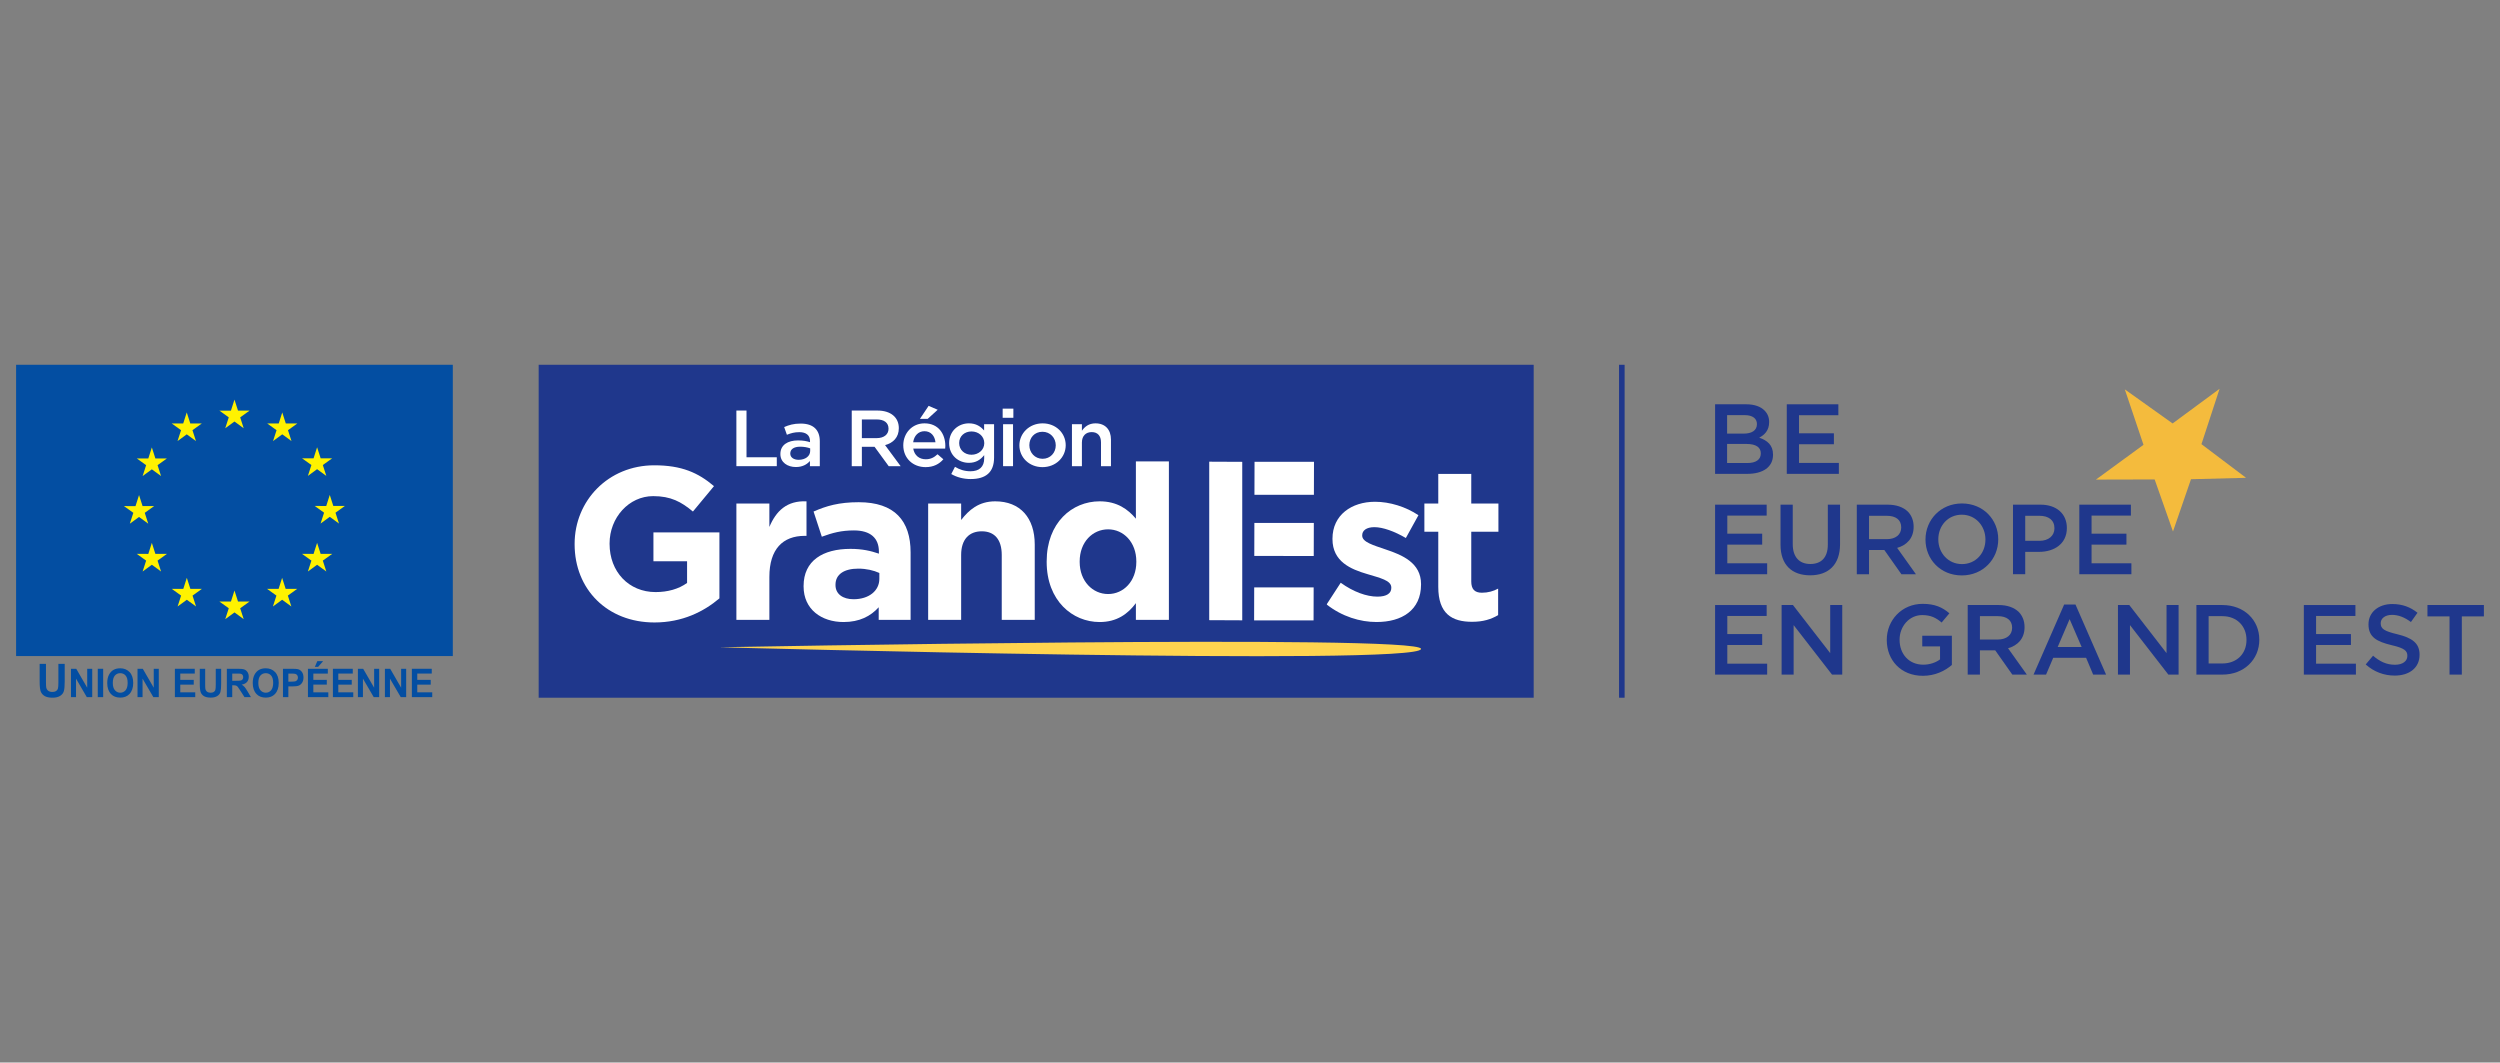 <svg xmlns="http://www.w3.org/2000/svg" xmlns:xlink="http://www.w3.org/1999/xlink" id="Calque_1" data-name="Calque 1" viewBox="0 0 5669.29 2409.45"><rect x="0" y="0" width="5669.29" height="2409.45" fill="#808080" stroke="none"/><defs><style>      .cls-1 {        stroke: #1f378c;        stroke-width: 12.65px;      }      .cls-1, .cls-2 {        fill: none;      }      .cls-3 {        fill: #fff;      }      .cls-4 {        fill: #f4bb3d;      }      .cls-5 {        clip-path: url(#clippath-2);      }      .cls-6 {        isolation: isolate;      }      .cls-7 {        fill: #ffd44f;      }      .cls-8 {        fill: #1f378c;      }      .cls-9 {        clip-path: url(#clippath-1);      }      .cls-10 {        clip-path: url(#clippath-4);      }      .cls-11 {        clip-path: url(#clippath);      }      .cls-12 {        fill: #fff200;      }      .cls-13 {        clip-path: url(#clippath-3);      }      .cls-14 {        mask: url(#mask);      }      .cls-15 {        clip-path: url(#clippath-5);      }      .cls-16 {        fill: #034ea2;      }      .cls-17 {        fill: #231f20;      }    </style><clipPath id="clippath"><rect class="cls-2" width="5669.29" height="2409.45"></rect></clipPath><clipPath id="clippath-1"><rect class="cls-2" x="36.5" y="776.65" width="5596.29" height="856.16"></rect></clipPath><clipPath id="clippath-2"><rect class="cls-2" x="3008.36" y="1074.36" width="390.09" height="336.23"></rect></clipPath><clipPath id="clippath-3"><rect class="cls-2" x="3008.36" y="1074.36" width="390.09" height="336.24"></rect></clipPath><mask id="mask" x="2749.28" y="995.86" width="756.28" height="552.28" maskUnits="userSpaceOnUse"><g class="cls-5"><rect class="cls-17" x="3008.36" y="1074.36" width="390.09" height="336.24"></rect><g class="cls-6"><g class="cls-13"><rect class="cls-3" x="2753.17" y="999.78" width="748.49" height="544.47"></rect><path d="m3497.74,1540.32h-740.68v-536.63h740.68v536.63Zm7.81-544.47h-756.28v552.28h756.28v-552.28Z"></path></g></g></g></mask><clipPath id="clippath-4"><rect class="cls-2" x="3008.36" y="1074.36" width="390.09" height="336.23"></rect></clipPath><clipPath id="clippath-5"><rect class="cls-2" x="3008.36" y="1074.36" width="390.09" height="336.23"></rect></clipPath></defs><g class="cls-11"><line class="cls-1" x1="3677.84" y1="827.23" x2="3677.84" y2="1582.22"></line><rect class="cls-16" x="36.5" y="827.21" width="990.35" height="660.55"></rect><polygon class="cls-12" points="523.7 931.23 497.54 931.2 518.76 946.45 510.8 971.14 531.71 955.89 552.6 971.14 544.66 946.45 565.91 931.2 539.73 931.2 531.71 906.21 523.7 931.23"></polygon><polygon class="cls-12" points="415.49 960.3 389.34 960.28 410.56 975.53 402.61 1000.21 423.5 984.96 444.4 1000.21 436.45 975.53 457.67 960.28 431.5 960.28 423.5 935.26 415.49 960.3"></polygon><polygon class="cls-12" points="336.33 1039.65 310.18 1039.62 331.4 1054.87 323.43 1079.55 344.35 1064.3 365.24 1079.55 357.3 1054.87 378.52 1039.62 352.34 1039.62 344.35 1014.61 336.33 1039.65"></polygon><polygon class="cls-12" points="307.29 1147.73 281.12 1147.68 302.36 1162.93 294.39 1187.61 315.31 1172.34 336.2 1187.61 328.26 1162.93 349.48 1147.68 323.3 1147.68 315.31 1122.67 307.29 1147.73"></polygon><polygon class="cls-12" points="336.33 1256.09 310.18 1256.06 331.4 1271.31 323.43 1296 344.35 1280.7 365.26 1296 357.3 1271.31 378.52 1256.06 352.34 1256.06 344.35 1231.05 336.33 1256.09"></polygon><polygon class="cls-12" points="415.67 1335.41 389.49 1335.38 410.71 1350.63 402.77 1375.32 423.68 1360.07 444.57 1375.32 436.63 1350.63 457.85 1335.38 431.68 1335.38 423.66 1310.39 415.67 1335.41"></polygon><polygon class="cls-12" points="523.72 1364.15 497.55 1364.12 518.77 1379.37 510.82 1404.06 531.74 1388.81 552.63 1404.06 544.66 1379.37 565.91 1364.12 539.73 1364.12 531.72 1339.11 523.72 1364.15"></polygon><polygon class="cls-12" points="631.77 1335.41 605.62 1335.38 626.84 1350.63 618.9 1375.32 639.79 1360.07 660.7 1375.32 652.74 1350.63 673.96 1335.38 647.78 1335.38 639.79 1310.39 631.77 1335.41"></polygon><polygon class="cls-12" points="711.09 1256.09 684.93 1256.06 706.18 1271.31 698.21 1296 719.1 1280.7 740.02 1296 732.05 1271.31 753.3 1256.06 727.15 1256.06 719.1 1231.05 711.09 1256.09"></polygon><polygon class="cls-12" points="739.83 1147.4 713.66 1147.38 734.9 1162.63 726.96 1187.31 747.82 1172.03 768.74 1187.31 760.8 1162.63 782.02 1147.38 755.84 1147.38 747.82 1122.36 739.83 1147.4"></polygon><polygon class="cls-12" points="711.09 1039.34 684.93 1039.32 706.18 1054.54 698.21 1079.23 719.1 1063.95 740.02 1079.23 732.05 1054.54 753.3 1039.32 727.15 1039.32 719.1 1014.31 711.09 1039.34"></polygon><polygon class="cls-12" points="632.09 960.33 605.92 960.28 627.14 975.55 619.19 1000.24 640.11 984.94 661 1000.24 653.06 975.55 674.3 960.28 648.1 960.28 640.09 935.29 632.09 960.33"></polygon><g class="cls-9"><path class="cls-16" d="m89.9,1505.47h14.34v40.85c0,6.35.18,10.47.53,12.39.66,3.34,2.15,5.92,4.55,7.71,2.4,1.82,5.56,2.73,9.48,2.73,3.31,0,6.04-.63,8.12-1.92,2.12-1.29,3.54-3.06,4.32-5.36.76-2.28,1.16-7.16,1.16-14.67v-41.73h14.34v39.61c0,10.12-.63,17.42-1.87,21.95-1.24,4.5-4.05,8.17-8.42,10.95-4.38,2.81-10.12,4.2-17.27,4.2s-13.23-1.16-17.4-3.46c-4.17-2.33-7.18-5.59-9.08-9.79-1.87-4.2-2.81-11.94-2.81-23.22v-40.24Z"></path><polygon class="cls-16" points="160.96 1580.89 160.96 1516.6 172.89 1516.6 197.76 1559.54 197.76 1516.6 209.16 1516.6 209.16 1580.89 196.85 1580.89 172.39 1538.95 172.39 1580.89 160.96 1580.89"></polygon><rect class="cls-16" x="221.71" y="1516.6" width="12.24" height="64.29"></rect><path class="cls-16" d="m243.19,1549.13c0-7.64,1.29-13.96,3.9-18.92,2.63-4.96,6.02-8.65,10.24-11.08,4.22-2.4,9.31-3.64,15.3-3.64,8.7,0,15.78,2.88,21.27,8.65,5.46,5.77,8.19,13.96,8.19,24.61s-2.88,19.15-8.67,25.22c-5.08,5.34-12.01,8.02-20.74,8.02s-15.73-2.63-20.81-7.94c-5.79-6.04-8.68-14.34-8.68-24.91m12.62-.43c0,7.41,1.62,12.95,4.86,16.64,3.24,3.69,7.26,5.54,12.04,5.54s8.83-1.82,12.01-5.49c3.16-3.67,4.75-9.31,4.75-16.92s-1.54-12.95-4.63-16.52c-3.08-3.57-7.13-5.36-12.14-5.36s-9.05,1.79-12.19,5.39c-3.14,3.62-4.7,9.18-4.7,16.72"></path><polygon class="cls-16" points="311.85 1580.89 311.85 1516.6 323.76 1516.6 348.65 1559.54 348.65 1516.6 360.05 1516.6 360.05 1580.89 347.74 1580.89 323.28 1538.95 323.28 1580.89 311.85 1580.89"></polygon><polygon class="cls-16" points="396.59 1580.89 396.59 1516.6 441.66 1516.6 441.66 1527.47 408.83 1527.47 408.83 1541.73 439.33 1541.73 439.33 1552.56 408.83 1552.56 408.83 1570.01 442.77 1570.01 442.77 1580.89 396.59 1580.89"></polygon><path class="cls-16" d="m453.04,1516.6h12.24v34.83c0,5.41.15,8.93.45,10.57.53,2.83,1.82,5.01,3.87,6.58,2.05,1.54,4.73,2.33,8.07,2.33,2.83,0,5.16-.56,6.93-1.64,1.8-1.11,3.04-2.63,3.69-4.58.66-1.92.99-6.12.99-12.52v-35.56h12.22v33.76c0,8.62-.53,14.87-1.59,18.71-1.06,3.84-3.44,6.96-7.18,9.33-3.72,2.38-8.62,3.57-14.72,3.57s-11.28-.99-14.82-2.96c-3.57-1.97-6.15-4.76-7.74-8.32-1.59-3.59-2.4-10.19-2.4-19.8v-34.3Z"></path><path class="cls-16" d="m514.43,1580.89v-64.29h25.82c6.6,0,11.33.58,14.16,1.72,2.83,1.16,5.16,3.16,6.98,6.02,1.82,2.86,2.73,6.27,2.73,10.24,0,5.03-1.39,9.08-4.17,12.14-2.78,3.09-6.73,5.01-11.86,5.79,2.63,1.64,4.8,3.44,6.52,5.36,1.72,1.95,4.05,5.44,7.03,10.47l7.36,12.54h-14.62l-8.88-13.99c-3.19-5.06-5.36-8.22-6.5-9.51-1.16-1.27-2.38-2.15-3.64-2.63-1.29-.48-3.34-.71-6.17-.71h-2.53v26.83h-12.24Zm12.24-37.1h9.1c5.54,0,9.08-.2,10.6-.63,1.52-.43,2.76-1.29,3.69-2.58.94-1.27,1.42-2.98,1.42-5.11s-.48-3.69-1.42-4.93c-.94-1.26-2.23-2.1-3.84-2.58-1.14-.33-4.45-.48-9.94-.48h-9.61v16.31Z"></path><path class="cls-16" d="m573.14,1549.13c0-7.64,1.32-13.96,3.92-18.92,2.63-4.96,6.02-8.65,10.24-11.08,4.22-2.4,9.31-3.64,15.3-3.64,8.7,0,15.78,2.88,21.27,8.65,5.46,5.77,8.2,13.96,8.2,24.61s-2.88,19.15-8.67,25.22c-5.08,5.34-12.01,8.02-20.74,8.02s-15.73-2.63-20.81-7.94c-5.79-6.04-8.7-14.34-8.7-24.91m12.65-.43c0,7.41,1.62,12.95,4.86,16.64,3.24,3.69,7.26,5.54,12.04,5.54s8.83-1.82,12.01-5.49c3.16-3.67,4.75-9.31,4.75-16.92s-1.54-12.95-4.63-16.52c-3.09-3.57-7.13-5.36-12.14-5.36s-9.05,1.79-12.19,5.39c-3.14,3.62-4.7,9.18-4.7,16.72"></path><path class="cls-16" d="m641.69,1580.89v-64.29h19.7c7.34,0,12.14.3,14.39.91,3.62,1.01,6.58,3.14,8.93,6.37,2.35,3.24,3.51,7.41,3.51,12.54,0,4.63-1.01,8.52-3.03,11.68-2.02,3.14-4.55,5.34-7.59,6.63-3.04,1.26-8.25,1.9-15.66,1.9h-8.04v24.25h-12.22Zm12.22-53.42v18.29h6.8c4.55,0,7.64-.28,9.28-.83,1.64-.56,2.98-1.57,4.02-3.01,1.06-1.44,1.57-3.24,1.57-5.34s-.53-3.95-1.62-5.41c-1.09-1.47-2.4-2.45-4-2.93-1.59-.51-4.96-.76-10.09-.76h-5.97Z"></path><path class="cls-16" d="m698.32,1580.89v-64.29h45.09v10.88h-32.85v14.26h30.53v10.82h-30.53v17.45h33.97v10.88h-46.21Zm15.63-68.59l5.72-13.1h13.13l-11.46,13.1h-7.38Z"></path><polygon class="cls-16" points="754.92 1580.89 754.92 1516.6 799.99 1516.6 799.99 1527.47 767.17 1527.47 767.17 1541.73 797.67 1541.73 797.67 1552.56 767.17 1552.56 767.17 1570.01 801.11 1570.01 801.11 1580.89 754.92 1580.89"></polygon><polygon class="cls-16" points="811.62 1580.89 811.62 1516.6 823.56 1516.6 848.42 1559.54 848.42 1516.6 859.83 1516.6 859.83 1580.89 847.51 1580.89 823.05 1538.95 823.05 1580.89 811.62 1580.89"></polygon><polygon class="cls-16" points="872.87 1580.89 872.87 1516.6 884.81 1516.6 909.67 1559.54 909.67 1516.6 921.08 1516.6 921.08 1580.89 908.76 1580.89 884.3 1538.95 884.3 1580.89 872.87 1580.89"></polygon><polygon class="cls-16" points="934.01 1580.89 934.01 1516.6 979.08 1516.6 979.08 1527.47 946.23 1527.47 946.23 1541.73 976.76 1541.73 976.76 1552.56 946.23 1552.56 946.23 1570.01 980.2 1570.01 980.2 1580.89 934.01 1580.89"></polygon><rect class="cls-8" x="1221.54" y="827.21" width="2256.42" height="755.02"></rect><polygon class="cls-3" points="1669.91 930.99 1692.87 930.99 1692.87 1036.96 1761.54 1036.96 1761.54 1057.14 1669.91 1057.14 1669.91 930.99"></polygon><path class="cls-3" d="m1836.69,1057.14v-11.71c-6.73,7.74-16.99,13.68-31.92,13.68-18.67,0-35.08-10.27-35.08-29.36v-.35c0-20.56,16.97-30.65,39.94-30.65,11.94,0,19.6,1.64,27.24,3.97v-2.33c0-13.18-8.57-20.38-24.25-20.38-11.03,0-19.22,2.35-28.17,5.94l-6.17-17.48c10.82-4.68,21.47-7.92,37.51-7.92,29.14,0,43.3,14.77,43.3,40.19v56.4h-22.38Zm.56-40.37c-5.79-2.17-13.81-3.79-22.59-3.79-14.19,0-22.58,5.59-22.58,15.33v.35c0,9,8.4,14.06,19.04,14.06,14.92,0,26.13-8.12,26.13-20.01v-5.94Z"></path><path class="cls-3" d="m2015.32,1057.15l-32.12-43.98h-28.73v43.98h-22.96v-126.15h58.24c30.05,0,48.53,15.33,48.53,40.01,0,20.92-12.9,33.51-31.18,38.39l35.28,47.75h-27.06Zm-27.44-105.97h-33.41v42.36h33.59c16.44,0,26.89-8.3,26.89-21.27,0-13.89-10.07-21.09-27.06-21.09"></path><path class="cls-3" d="m2099.34,1041.48c11,0,18.84-3.97,26.68-11.36l13.25,11.36c-9.33,10.8-22.2,17.83-40.31,17.83-28.55,0-50.58-20.01-50.58-49.54,0-27.39,19.98-49.75,48.15-49.75,31.36,0,47.22,23.8,47.22,51.37,0,1.97-.18,3.77-.35,5.94h-72.43c2.63,15.5,13.81,24.15,28.38,24.15m22.03-38.57c-1.49-14.06-10.09-25.06-25.01-25.06-13.81,0-23.52,10.29-25.57,25.06h50.58Zm-35.28-52.99l19.78-29.56,20.54,8.85-22.76,20.71h-17.55Z"></path><path class="cls-3" d="m2201.26,1086.35c-16.24,0-31.36-3.97-44.06-11.36l8.42-16.39c10.45,6.3,21.65,10.09,35.08,10.09,20.16,0,31.16-10.09,31.16-29.19v-7.41c-8.19,10.27-18.46,17.5-34.7,17.48-23.14,0-44.79-16.39-44.79-44.69s21.83-44.87,44.79-44.87c16.62,0,26.86,7.39,34.52,16.21v-14.21h22.58v75.67c0,33.71-19.04,48.66-53.01,48.66m1.87-107.94c-15.68,0-28,10.45-28,26.3s12.49,26.51,28,26.51,28.93-10.65,28.93-26.33-13.25-26.48-28.93-26.48"></path><path class="cls-3" d="m2273.75,926.68h24.28v20.74h-24.28v-20.74Zm.94,35.33h22.58v95.15h-22.58v-95.15Z"></path><path class="cls-3" d="m2363.93,1059.33c-30.05,0-52.25-22.18-52.25-49.39s22.38-49.9,52.63-49.9,52.43,22.16,52.43,49.55-22.38,49.75-52.81,49.75m0-80.2c-18.11,0-29.67,13.68-29.67,30.45s12.49,30.83,30.05,30.83,29.84-13.71,29.84-30.48c.02-16.92-12.49-30.81-30.22-30.81"></path><path class="cls-3" d="m2453.46,1057.17h-22.59v-95.14h22.59v14.77c6.35-9,15.5-16.77,30.8-16.77,22.21,0,35.08,14.42,35.08,36.6v60.55h-22.58v-54.07c0-14.77-7.64-23.24-21.09-23.24s-22.21,8.83-22.21,23.62v53.69Z"></path><path class="cls-3" d="m1484.23,1411.57c-107.31,0-181.16-75.32-181.16-177.21v-.99c0-97.98,76.3-178.2,180.68-178.2,62.01,0,99.42,16.74,135.36,47.24l-47.75,57.61c-26.58-22.16-50.2-34.95-90.09-34.95-55.14,0-98.94,48.74-98.94,107.31v.99c0,63,43.32,109.28,104.35,109.28,27.57,0,52.2-6.88,71.4-20.69v-49.22h-76.3v-65.48h149.65v149.65c-35.46,30.05-84.19,54.65-147.19,54.65"></path><path class="cls-3" d="m1824.97,1215.16c-49.72,0-80.25,30.02-80.25,93.05v97.47h-74.81v-263.86h74.81v53.16c15.28-36.42,39.88-60.07,84.19-58.09v78.28h-3.94Z"></path><path class="cls-3" d="m1992.64,1405.66v-28.55c-18.23,20.18-43.32,33.49-79.77,33.49-49.72,0-90.57-28.55-90.57-80.73v-.99c0-57.59,43.8-84.19,106.32-84.19,26.58,0,45.78,4.45,64.49,10.85v-4.45c0-31.01-19.2-48.23-56.6-48.23-28.55,0-48.74,5.41-72.86,14.27l-18.72-57.08c29.06-12.8,57.61-21.17,102.4-21.17,81.71,0,117.65,42.34,117.65,113.71v153.09h-72.36Zm1.47-106.32c-12.8-5.92-29.54-9.84-47.75-9.84-31.99,0-51.7,12.8-51.7,36.42v.99c0,20.18,16.74,31.99,40.87,31.99,34.95,0,58.57-19.2,58.57-46.26v-13.3Z"></path><path class="cls-3" d="m2271.67,1405.67v-147.19c0-35.43-16.74-53.64-45.3-53.64s-46.76,18.21-46.76,53.64v147.19h-74.81v-263.86h74.81v37.41c17.22-22.16,39.38-42.34,77.29-42.34,56.6,0,89.61,37.43,89.61,97.98v170.82h-74.84Z"></path><path class="cls-3" d="m2575.88,1405.67v-37.91c-18.21,24.61-43.32,42.84-82.2,42.84-61.56,0-120.13-48.25-120.13-136.37v-.99c0-88.11,57.61-136.37,120.13-136.37,39.86,0,64.47,18.24,82.2,39.4v-129.97h74.84v359.36h-74.84Zm.99-132.42c0-43.8-29.03-72.86-63.99-72.86s-64.49,28.55-64.49,72.86v.99c0,43.8,29.54,72.86,64.49,72.86s63.99-29.06,63.99-72.86v-.99Z"></path><g class="cls-14"><g class="cls-10"><g class="cls-15"><path class="cls-3" d="m3121.6,1410.59c-36.93,0-78.28-12.32-113.23-39.88l31.99-49.22c28.55,20.66,58.6,31.51,83.21,31.51,21.65,0,31.51-7.89,31.51-19.7v-.99c0-16.24-25.62-21.65-54.65-30.53-36.93-10.82-78.76-28.05-78.76-79.26v-.96c0-53.67,43.32-83.69,96.49-83.69,33.46,0,69.91,11.31,98.46,30.5l-28.55,51.69c-26.1-15.25-52.2-24.61-71.4-24.61-18.21,0-27.57,7.86-27.57,18.21v.99c0,14.77,25.11,21.67,53.67,31.51,36.93,12.32,79.74,30.02,79.74,78.28v.99c0,58.57-43.8,85.15-100.91,85.15"></path><path class="cls-3" d="m3338.38,1410.1c-45.78,0-76.78-18.21-76.78-79.26v-125.04h-31.51v-63.99h31.51v-67.45h74.81v67.45h62.04v63.99h-62.04v112.75c0,17.22,7.39,25.59,24.13,25.59,13.78,0,26.1-3.46,36.93-9.36v60.07c-15.76,9.33-33.97,15.25-59.08,15.25"></path></g></g></g><path class="cls-7" d="m1631.42,1467.8s1593.09-30.2,1591.09,3.77c-2.3,39.25-1591.09-3.77-1591.09-3.77"></path><polygon class="cls-3" points="2844.94 1047.16 2979.76 1047.16 2979.56 1122.05 2844.73 1122.03 2844.94 1047.16"></polygon><polygon class="cls-3" points="2817.06 1047.31 2817.06 1406.69 2742.17 1406.36 2742.2 1046.98 2817.06 1047.31"></polygon><polygon class="cls-3" points="2844.57 1185.9 2979.39 1185.9 2979.19 1260.79 2844.36 1260.76 2844.57 1185.9"></polygon><polygon class="cls-3" points="2844.17 1332 2979 1332 2978.8 1406.89 2843.97 1406.86 2844.17 1332"></polygon><path class="cls-8" d="m3889.32,916.8h70.74c18.03,0,32.25,4.96,41.25,13.99,7.01,6.98,10.6,15.55,10.6,26.15v.43c0,18.94-10.8,29.08-22.51,35.15,18.46,6.32,31.31,16.92,31.31,38.34v.43c0,28.17-23.22,43.27-58.37,43.27h-73.02v-157.77Zm94.89,44.61c0-12.37-9.94-20.03-27.74-20.03h-39.88v41.91h37.86c17.81,0,29.77-6.98,29.77-21.4v-.48Zm-23.67,45.32h-43.96v43.27h45.98c18.92,0,30.43-7.44,30.43-21.65v-.45c0-13.28-10.6-21.17-32.45-21.17"></path><polygon class="cls-8" points="4051.9 916.81 4168.87 916.81 4168.87 941.59 4079.64 941.59 4079.64 982.62 4158.75 982.62 4158.75 1007.43 4079.64 1007.43 4079.64 1049.76 4170.01 1049.76 4170.01 1074.57 4051.9 1074.57 4051.9 916.81"></polygon><polygon class="cls-8" points="3889.31 1144.43 4006.28 1144.43 4006.28 1169.21 3917.05 1169.21 3917.05 1210.24 3996.14 1210.24 3996.14 1235.05 3917.05 1235.05 3917.05 1277.38 4007.42 1277.38 4007.42 1302.2 3889.31 1302.2 3889.31 1144.43"></polygon><path class="cls-8" d="m4037.72,1235.26v-90.82h27.72v89.68c0,29.29,15.1,44.87,39.88,44.87s39.66-14.67,39.66-43.73v-90.82h27.74v89.45c0,47.12-26.61,70.77-67.86,70.77s-67.15-23.65-67.15-69.4"></path><path class="cls-8" d="m4210.67,1144.44h70.31c19.83,0,35.38,5.87,45.52,15.76,8.35,8.57,13.08,20.28,13.08,34.04v.46c0,25.92-15.55,41.45-37.41,47.77l42.62,59.74h-32.93l-38.75-54.98h-34.73v54.98h-27.72v-157.77Zm68.29,78.2c19.83,0,32.45-10.37,32.45-26.38v-.46c0-16.89-12.17-26.13-32.68-26.13h-40.34v52.96h40.57Z"></path><path class="cls-8" d="m4366.48,1223.76v-.45c0-44.39,34.24-81.59,82.7-81.59s82.27,36.75,82.27,81.13v.45c0,44.41-34.24,81.59-82.7,81.59s-82.27-36.75-82.27-81.13m135.92,0v-.45c0-30.65-22.33-56.12-53.64-56.12s-53.21,25.01-53.21,55.67v.45c0,30.65,22.33,55.89,53.64,55.89s53.21-24.79,53.21-55.44"></path><path class="cls-8" d="m4564.89,1144.42h62.22c36.95,0,59.94,20.97,59.94,52.76v.43c0,35.41-28.4,53.87-63.1,53.87h-31.31v50.71h-27.74v-157.77Zm59.97,82.04c20.94,0,34.02-11.71,34.02-28.17v-.46c0-18.46-13.3-28.17-34.02-28.17h-32.22v56.8h32.22Z"></path><polygon class="cls-8" points="4715.3 1144.43 4832.27 1144.43 4832.27 1169.21 4743.04 1169.21 4743.04 1210.24 4822.15 1210.24 4822.15 1235.05 4743.04 1235.05 4743.04 1277.38 4833.41 1277.38 4833.41 1302.2 4715.3 1302.2 4715.3 1144.43"></polygon><polygon class="cls-8" points="3889.31 1372.04 4006.28 1372.04 4006.28 1396.82 3917.05 1396.82 3917.05 1437.87 3996.14 1437.87 3996.14 1462.65 3917.05 1462.65 3917.05 1505.02 4007.42 1505.02 4007.42 1529.8 3889.31 1529.8 3889.31 1372.04"></polygon><polygon class="cls-8" points="4040.19 1372.04 4065.89 1372.04 4150.38 1481.12 4150.38 1372.04 4177.67 1372.04 4177.67 1529.8 4154.48 1529.8 4067.46 1417.59 4067.46 1529.8 4040.19 1529.8 4040.19 1372.04"></polygon><path class="cls-8" d="m4278.66,1451.37v-.45c0-44.16,33.81-81.56,81.39-81.56,27.49,0,44.39,7.66,60.6,21.42l-17.58,20.94c-12.17-10.37-24.1-16.9-44.16-16.9-29.08,0-51.19,25.47-51.19,55.67v.43c0,32.47,21.42,56.37,53.67,56.37,14.85,0,28.4-4.76,38.06-11.96v-29.54h-40.31v-24.1h67.15v66.26c-15.53,13.3-37.86,24.58-65.81,24.58-49.37,0-81.82-35.18-81.82-81.16"></path><path class="cls-8" d="m4462.19,1372.03h70.31c19.83,0,35.38,5.89,45.52,15.78,8.35,8.57,13.08,20.28,13.08,34.04v.46c0,25.92-15.55,41.45-37.41,47.77l42.62,59.74h-32.93l-38.75-54.98h-34.73v54.98h-27.72v-157.79Zm68.29,78.22c19.83,0,32.45-10.37,32.45-26.38v-.46c0-16.89-12.17-26.15-32.68-26.15h-40.34v52.98h40.57Z"></path><path class="cls-8" d="m4680.9,1370.92h25.7l69.4,158.9h-29.29l-16.01-38.09h-74.58l-16.24,38.09h-28.38l69.4-158.9Zm39.66,96.23l-27.26-63.1-27.04,63.1h54.3Z"></path><polygon class="cls-8" points="4802.9 1372.04 4828.62 1372.04 4913.1 1481.12 4913.1 1372.04 4940.41 1372.04 4940.41 1529.8 4917.19 1529.8 4830.17 1417.59 4830.17 1529.8 4802.9 1529.8 4802.9 1372.04"></polygon><path class="cls-8" d="m4980.8,1372.04h58.83c49.57,0,83.84,34.04,83.84,78.45v.43c0,44.41-34.27,78.88-83.84,78.88h-58.83v-157.77Zm27.74,25.24v107.29h31.08c33.13,0,54.78-22.31,54.78-53.19v-.46c0-30.88-21.65-53.64-54.78-53.64h-31.08Z"></path><polygon class="cls-8" points="5224.45 1372.04 5341.42 1372.04 5341.42 1396.82 5252.2 1396.82 5252.2 1437.87 5331.28 1437.87 5331.28 1462.65 5252.2 1462.65 5252.2 1505.02 5342.56 1505.02 5342.56 1529.8 5224.45 1529.8 5224.45 1372.04"></polygon><path class="cls-8" d="m5364.74,1506.82l16.69-19.83c15.1,13.07,30.4,20.51,49.8,20.51,17.15,0,27.95-8.12,27.95-19.83v-.46c0-11.28-6.32-17.35-35.61-24.13-33.59-8.12-52.5-18.01-52.5-47.09v-.43c0-27.06,22.53-45.78,53.87-45.78,22.96,0,41.25,6.98,57.26,19.83l-14.9,20.97c-14.21-10.6-28.38-16.21-42.82-16.21-16.24,0-25.7,8.35-25.7,18.69v.48c0,12.14,7.21,17.55,37.63,24.76,33.36,8.12,50.48,20.06,50.48,46.21v.45c0,29.54-23.22,47.09-56.32,47.09-24.13,0-46.89-8.32-65.83-25.24"></path><polygon class="cls-8" points="5554.82 1397.75 5504.77 1397.75 5504.77 1372.03 5632.79 1372.03 5632.79 1397.75 5582.74 1397.75 5582.74 1529.82 5554.82 1529.82 5554.82 1397.75"></polygon><polygon class="cls-4" points="5093.41 1083.53 4968.55 1086.74 4927.7 1205.28 4886.15 1087.25 4752.94 1087.58 4860.83 1008.72 4818.47 883 4926.84 960.26 5033.37 881.71 4992.25 1007.23 5093.41 1083.53"></polygon></g></g></svg>